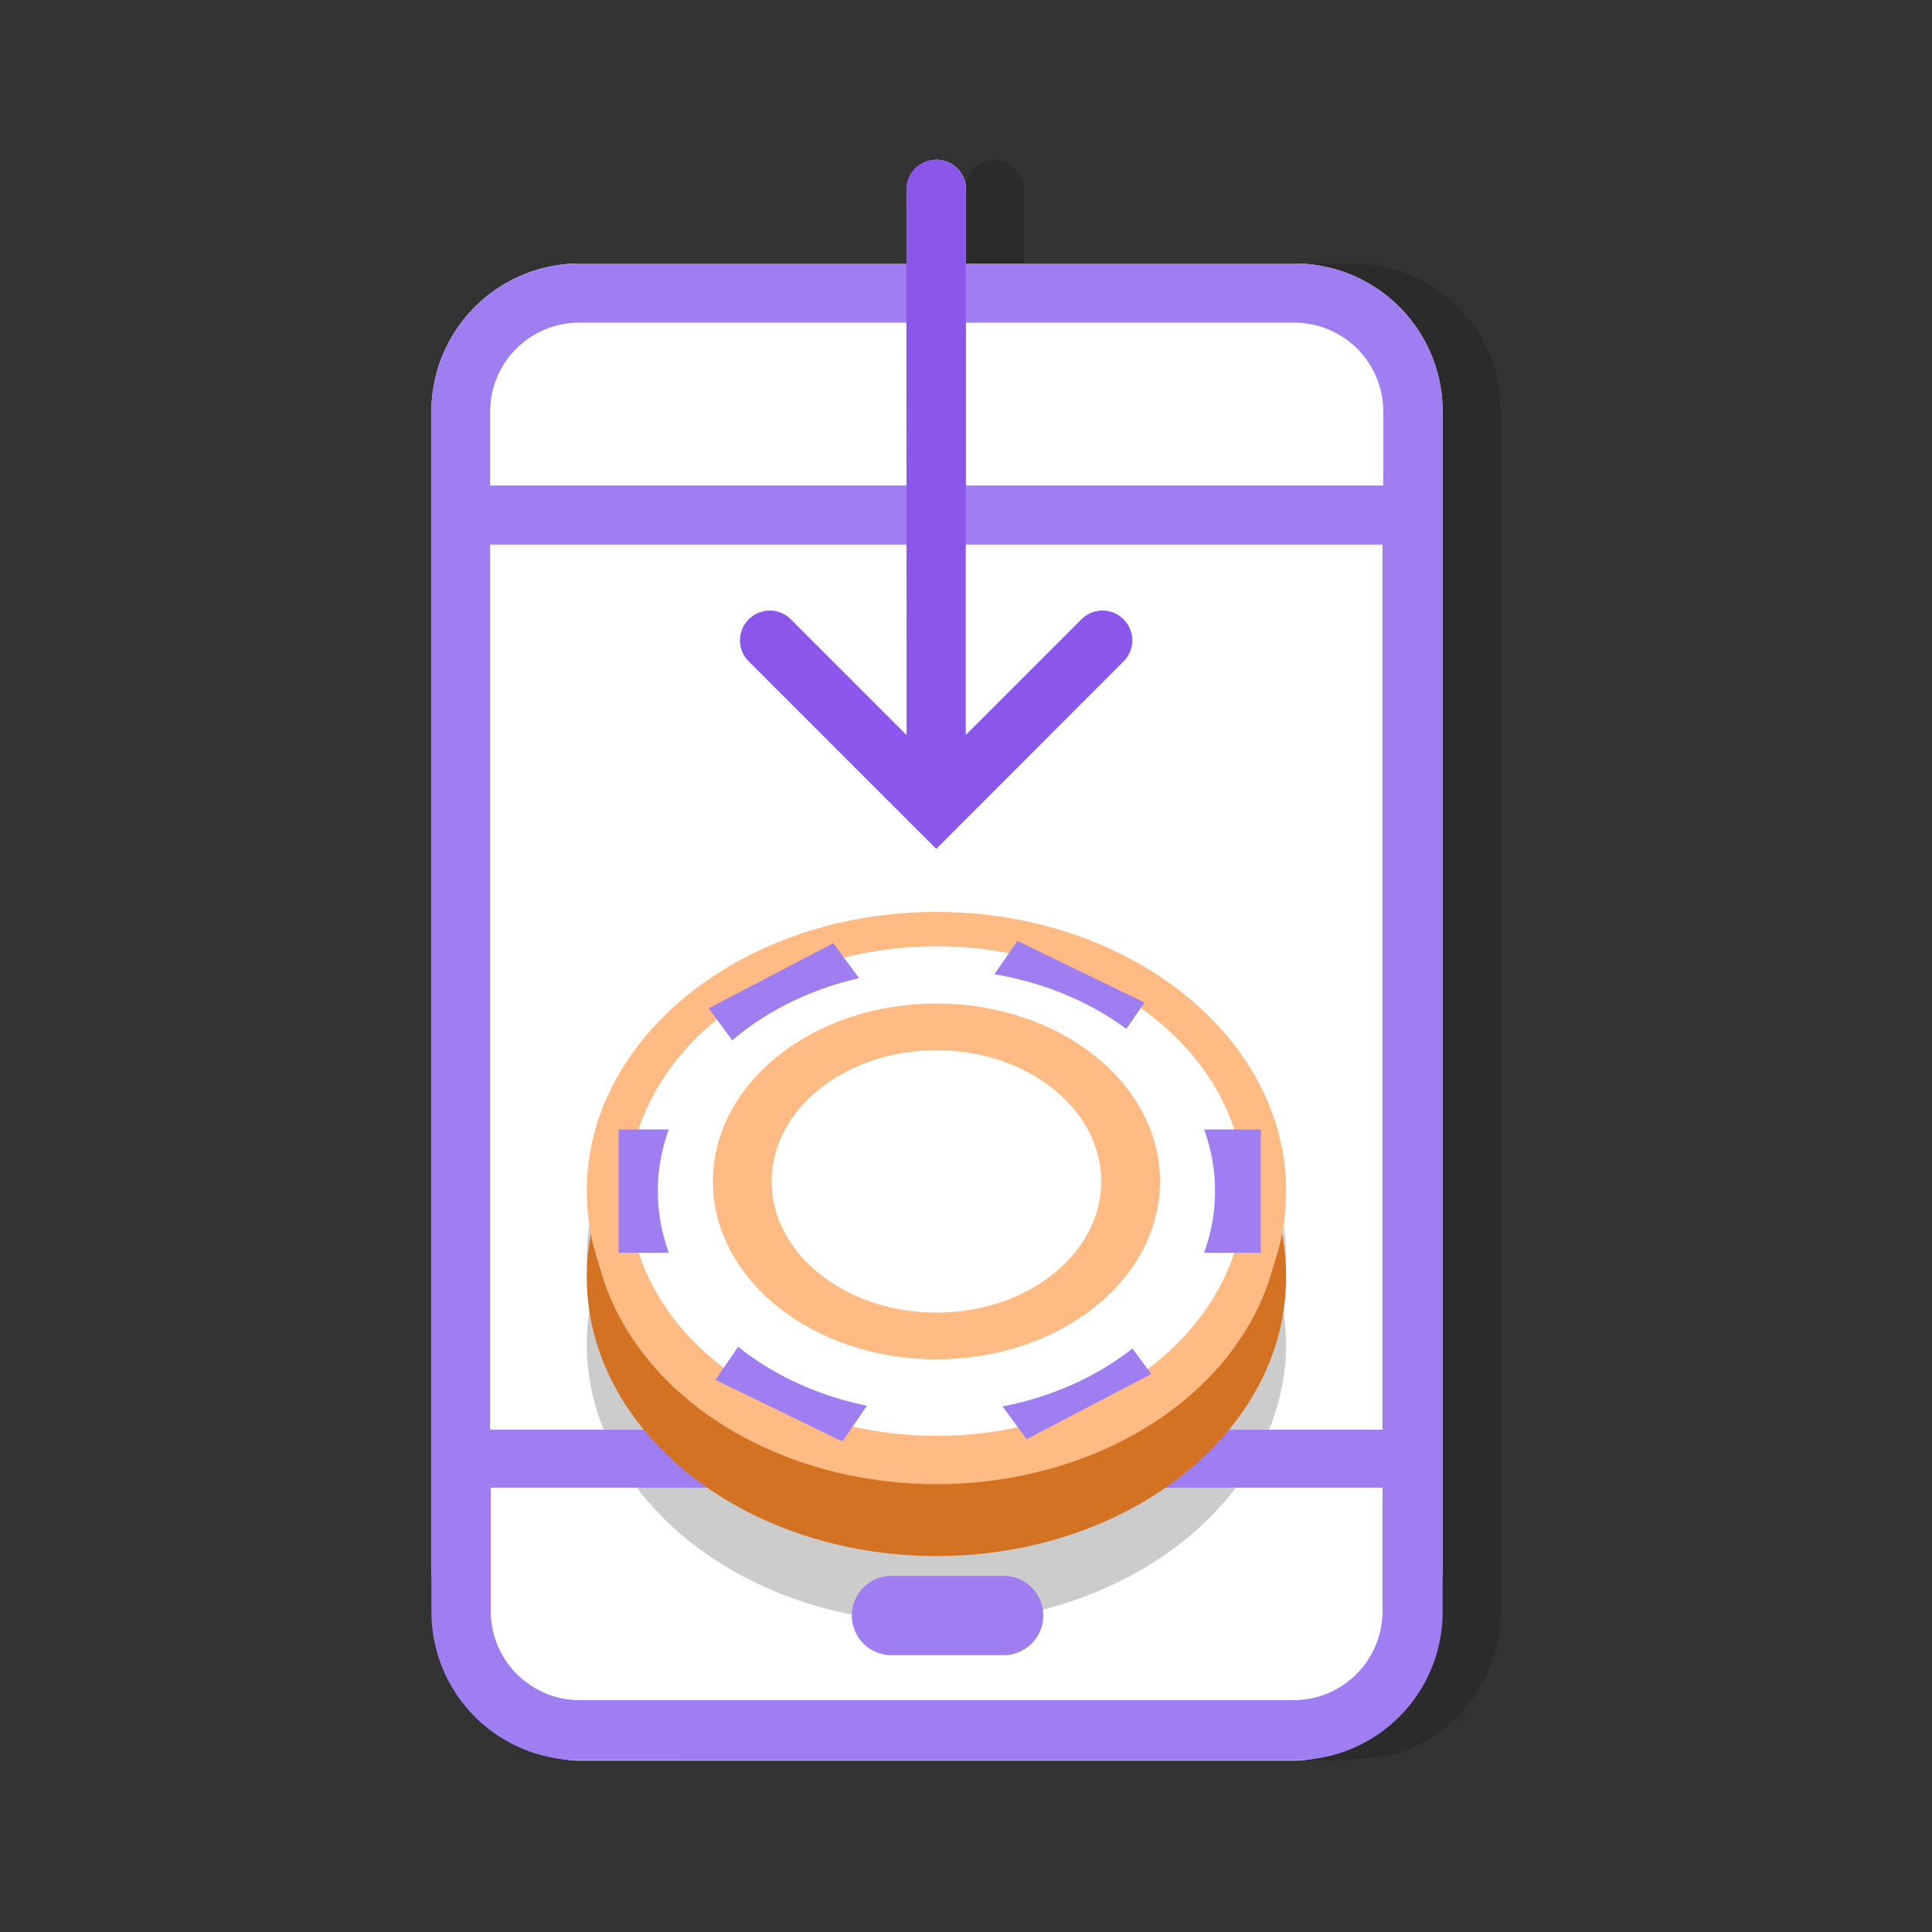 <?xml version="1.0" encoding="UTF-8"?> <svg xmlns="http://www.w3.org/2000/svg" id="Layer_1" data-name="Layer 1" viewBox="0 0 100 100"><rect x="0" y="0" width="100" height="100" fill="#333333" stroke="none"/><defs><style>.cls-1{opacity:0.15;}.cls-2{fill:#fff;}.cls-3{opacity:0.2;}.cls-4{fill:#9f7ef2;}.cls-5{fill:#d37222;}.cls-6{fill:#ffbb83;}.cls-7{fill:#8a57ea;}</style></defs><path class="cls-1" d="M77.35,19A7.66,7.66,0,0,0,70,13.64h-17V9.81a1.54,1.54,0,0,0-1.54-1.54h0a1.56,1.56,0,0,0-1.08.45A1.54,1.54,0,0,0,50,9.81h0v3.83H33A7.6,7.6,0,0,0,28.75,15c-.2.14-.4.28-.59.44a7.65,7.65,0,0,0-2.79,5.92h0V81.13c0,4.24,3.43,10,10,10H70c-1.51,0,1.56-.12,2.28-.35a7.67,7.67,0,0,0,5.39-7.33V21.31A7.45,7.45,0,0,0,77.35,19Z"></path><path class="cls-2" d="M67,13.64H50V9.81a1.54,1.54,0,0,0-1.53-1.54h0a1.54,1.54,0,0,0-1.54,1.54v3.83H30a7.67,7.67,0,0,0-7.67,7.67V81.13c0,4.24,3.44,10,7.67,10H67c4.24,0,7.67-5.74,7.67-10V21.31A7.66,7.66,0,0,0,67,13.64Z"></path><path class="cls-3" d="M66.57,65.11c0-8-8.12-14.46-18.1-14.46s-18.1,6.49-18.1,14.46a11.59,11.59,0,0,0,.23,2.21,11.69,11.69,0,0,0-.23,2.22c0,8,8.12,14.46,18.1,14.46s18.1-6.49,18.1-14.46a11.7,11.7,0,0,0-.24-2.22A11.59,11.59,0,0,0,66.57,65.11Z"></path><path class="cls-4" d="M67,13.64H50V9.81a1.54,1.54,0,0,0-1.53-1.54h0a1.54,1.54,0,0,0-1.54,1.54V38.06l-6-6a1.53,1.53,0,0,0-2.17,0h0a1.53,1.53,0,0,0,0,2.17l9.7,9.7,9.69-9.7a1.53,1.53,0,0,0,0-2.17h0a1.53,1.53,0,0,0-2.17,0l-6,6V28.19H71.56V74H25.37V28.19H47.51V25.13H25.37V21.31A4.61,4.61,0,0,1,30,16.7H47.51V13.64H30a7.67,7.67,0,0,0-7.67,7.67V83.43A7.68,7.68,0,0,0,30,91.11H67a7.67,7.67,0,0,0,7.67-7.68V21.31A7.66,7.66,0,0,0,67,13.64ZM50,25.13V16.7H67a4.61,4.61,0,0,1,4.6,4.61v3.82ZM67,88H30a4.61,4.61,0,0,1-4.6-4.61V77H71.56v6.41A4.61,4.61,0,0,1,67,88ZM54,83.67a2.05,2.05,0,0,1-2.05,2H46.14a2.05,2.05,0,0,1,0-4.1H51.9A2.05,2.05,0,0,1,54,83.67Z"></path><ellipse class="cls-5" cx="48.47" cy="66.09" rx="17.81" ry="14.17"></ellipse><path class="cls-5" d="M48.47,80.54c-10,0-18.1-6.48-18.1-14.45s8.12-14.46,18.1-14.46,18.1,6.48,18.1,14.46S58.45,80.54,48.47,80.54Zm0-28.34c-9.67,0-17.53,6.23-17.53,13.89S38.8,80,48.47,80,66,73.74,66,66.09,58.13,52.2,48.47,52.2Z"></path><ellipse class="cls-6" cx="48.47" cy="62.65" rx="17.81" ry="14.17"></ellipse><ellipse class="cls-6" cx="48.47" cy="61.65" rx="17.81" ry="14.17"></ellipse><path class="cls-6" d="M48.47,76.11c-10,0-18.1-6.48-18.1-14.46S38.49,47.2,48.47,47.2s18.1,6.48,18.1,14.45S58.45,76.11,48.47,76.11Zm0-28.34c-9.67,0-17.53,6.23-17.53,13.88S38.8,75.54,48.47,75.54,66,69.31,66,61.65,58.13,47.77,48.47,47.77Z"></path><ellipse class="cls-2" cx="48.47" cy="61.65" rx="15.93" ry="12.67"></ellipse><polygon class="cls-4" points="43.6 74.61 37.03 71.42 52.66 48.7 59.24 51.89 43.6 74.61"></polygon><rect class="cls-4" x="32.02" y="58.46" width="33.24" height="6.38"></rect><polygon class="cls-4" points="59.59 71.12 53.14 74.49 36.68 52.19 43.13 48.82 59.59 71.12"></polygon><ellipse class="cls-2" cx="48.47" cy="61.65" rx="14.42" ry="11.47"></ellipse><ellipse class="cls-6" cx="48.47" cy="61.15" rx="11.57" ry="9.21"></ellipse><ellipse class="cls-2" cx="48.47" cy="61.15" rx="8.53" ry="6.79"></ellipse><path class="cls-7" d="M46.93,38.06l-6-6a1.53,1.53,0,0,0-2.17,0h0a1.53,1.53,0,0,0,0,2.17l9.7,9.7,9.69-9.7a1.53,1.53,0,0,0,0-2.17h0a1.53,1.53,0,0,0-2.17,0l-6,6V9.81a1.54,1.54,0,0,0-1.53-1.54h0a1.54,1.54,0,0,0-1.54,1.54Z"></path></svg> 
